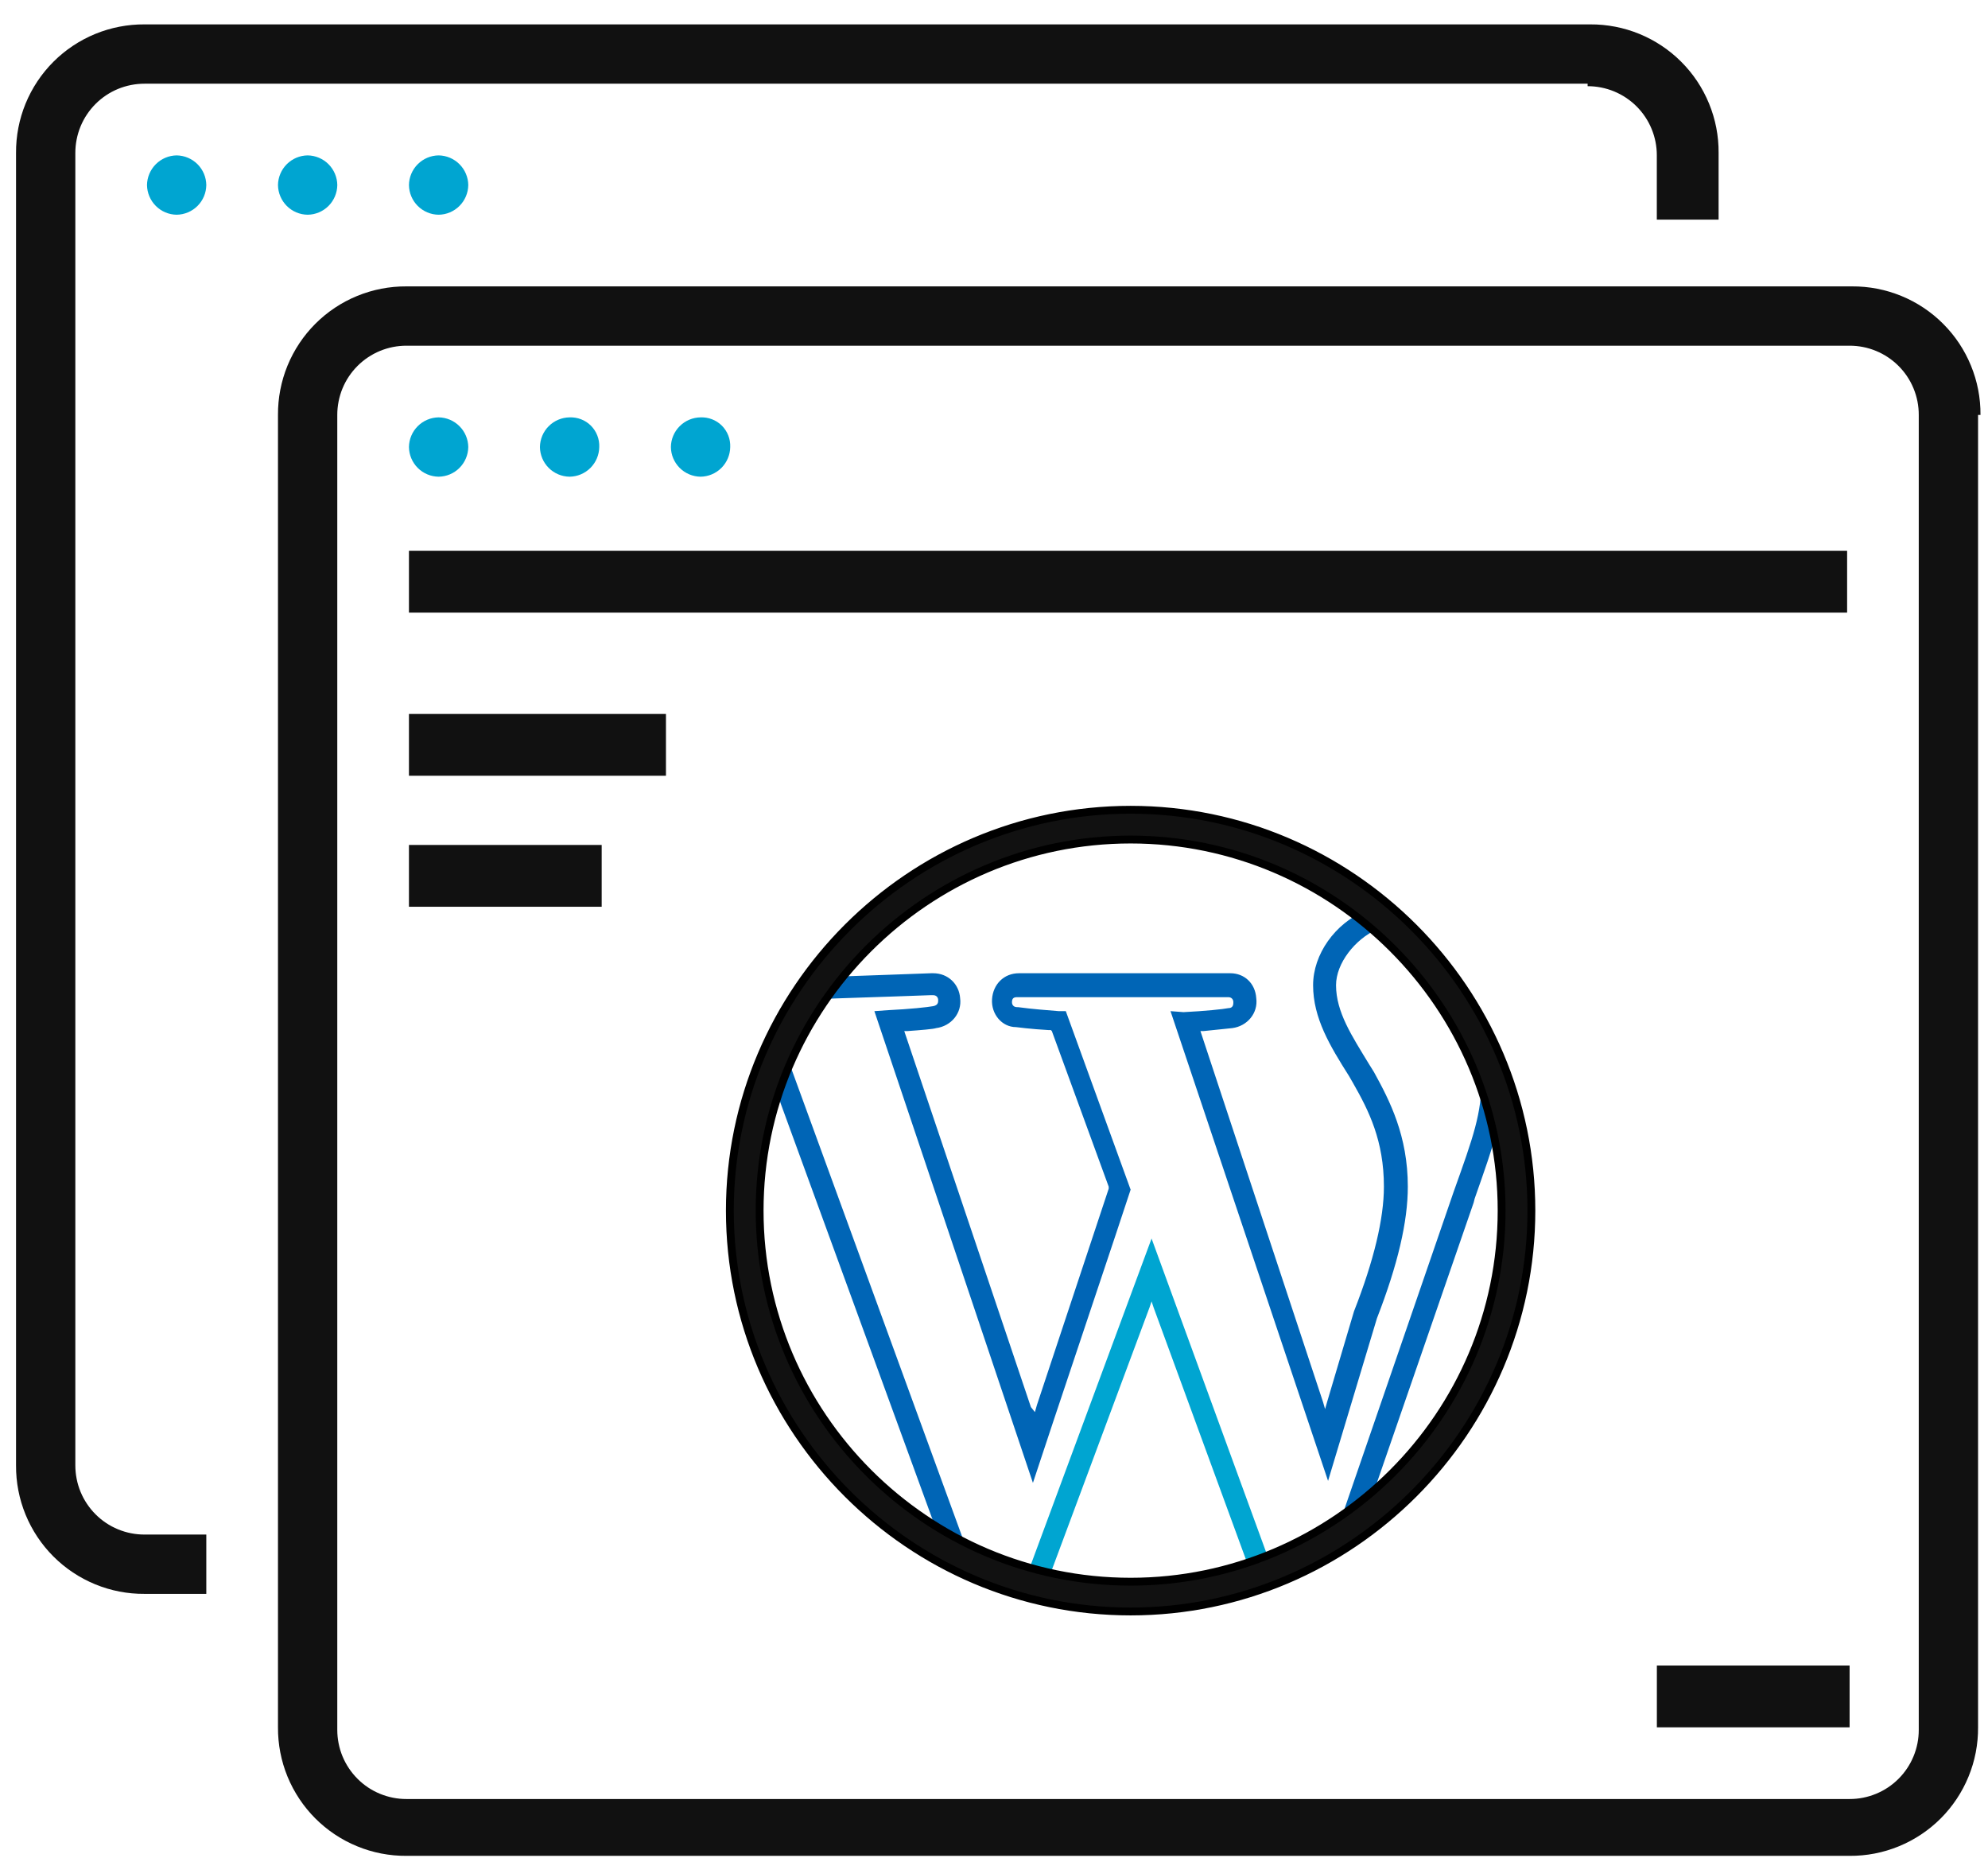 <svg width="76" height="71" viewBox="0 0 76 71" fill="none" xmlns="http://www.w3.org/2000/svg">
<path d="M30.091 40.404L29.304 40.692L36.14 59.42L36.928 59.132L30.091 40.404Z" fill="#0065B6"/>
<path d="M44.024 49.74L44.1 49.969L47.759 59.956L48.522 59.651L44.024 47.338L39.183 60.413L39.945 60.718L43.947 49.969L44.024 49.74Z" fill="#00A5D1"/>
<path d="M56.375 45.813C57.137 43.64 57.48 42.725 57.48 41.201H56.641C56.641 42.573 56.337 43.412 55.574 45.546L51.19 58.278L51.991 58.545L56.337 45.965L56.375 45.813Z" fill="#0065B6"/>
<path d="M53.82 45.356C53.82 43.412 53.134 42.078 52.524 40.972L52.334 40.667C51.686 39.6 51.076 38.685 51.076 37.656C51.076 36.817 51.8 35.902 52.639 35.521L52.219 34.797C51.038 35.292 50.199 36.474 50.199 37.656C50.199 38.914 50.847 39.981 51.571 41.125L51.724 41.391C52.334 42.459 52.906 43.602 52.906 45.356C52.906 46.576 52.524 48.177 51.762 50.121L50.733 53.59L50.657 53.856L50.58 53.59L45.93 39.524L45.892 39.409H46.006C46.349 39.371 46.73 39.333 47.111 39.295C47.683 39.219 48.102 38.723 48.026 38.151C47.988 37.58 47.569 37.198 47.035 37.198H46.997H39.03C38.992 37.198 38.992 37.198 38.954 37.198C38.382 37.198 37.963 37.618 37.925 38.19C37.887 38.761 38.306 39.257 38.84 39.257C38.84 39.257 39.411 39.333 40.097 39.371H40.174L40.212 39.409L42.385 45.356V45.394V45.432L39.64 53.704L39.564 53.971L39.411 53.78L34.608 39.524L34.57 39.409H34.685C35.218 39.371 35.676 39.333 35.79 39.295C36.362 39.219 36.781 38.723 36.705 38.151C36.667 37.618 36.248 37.198 35.676 37.198C35.638 37.198 35.638 37.198 35.599 37.198C35.561 37.198 32.512 37.313 31.216 37.351L31.254 38.19C32.016 38.151 33.541 38.113 35.561 38.037C35.638 38.037 35.638 38.037 35.638 38.037C35.638 38.037 35.638 38.037 35.676 38.037C35.79 38.037 35.866 38.113 35.866 38.228C35.866 38.304 35.866 38.418 35.676 38.456C35.485 38.494 34.761 38.571 33.96 38.609L33.427 38.647L39.488 56.677C40.021 55.038 43.033 46.08 43.223 45.47L40.745 38.647H40.479C40.021 38.609 39.488 38.571 38.916 38.494H38.878C38.763 38.494 38.687 38.418 38.687 38.304C38.687 38.151 38.763 38.113 38.878 38.113H38.916H46.921C46.921 38.113 46.921 38.113 46.959 38.113C47.073 38.113 47.15 38.19 47.15 38.304C47.15 38.38 47.15 38.532 46.959 38.532C46.768 38.571 46.044 38.647 45.244 38.685L44.748 38.647L50.771 56.601L52.639 50.388C53.439 48.329 53.82 46.69 53.82 45.356Z" fill="#0065B6"/>
<path d="M43.223 30.95C34.792 30.95 27.902 37.84 27.902 46.271C27.902 54.702 34.792 61.592 43.223 61.592C51.654 61.592 58.544 54.702 58.544 46.271C58.544 37.84 51.654 30.95 43.223 30.95ZM43.223 60.454C35.415 60.454 29.04 54.079 29.04 46.271C29.04 38.463 35.415 32.088 43.223 32.088C51.031 32.088 57.406 38.463 57.406 46.271C57.406 54.079 51.031 60.454 43.223 60.454Z" fill="#111111" stroke="black" stroke-width="0.3"/>
<path d="M60.694 3.294C61.042 3.294 61.386 3.362 61.707 3.494C62.029 3.627 62.32 3.822 62.566 4.067C62.812 4.313 63.007 4.605 63.139 4.926C63.272 5.247 63.34 5.592 63.339 5.939V8.395H65.701V5.844C65.706 5.198 65.582 4.557 65.336 3.959C65.091 3.361 64.73 2.818 64.272 2.361C63.816 1.904 63.272 1.543 62.674 1.297C62.076 1.052 61.436 0.928 60.789 0.932H5.525C4.879 0.928 4.238 1.052 3.64 1.297C3.043 1.543 2.499 1.904 2.042 2.361C1.585 2.818 1.224 3.361 0.978 3.959C0.733 4.557 0.609 5.198 0.613 5.844V56.007C0.609 56.654 0.733 57.294 0.978 57.892C1.224 58.49 1.585 59.033 2.042 59.49C2.499 59.947 3.043 60.309 3.64 60.554C4.238 60.8 4.879 60.924 5.525 60.919H7.887V58.652H5.525C5.178 58.653 4.834 58.585 4.512 58.452C4.191 58.32 3.899 58.125 3.654 57.879C3.408 57.633 3.213 57.341 3.08 57.02C2.948 56.699 2.88 56.355 2.88 56.007V5.844C2.88 5.497 2.948 5.152 3.08 4.831C3.213 4.51 3.408 4.218 3.654 3.972C3.899 3.727 4.191 3.532 4.512 3.399C4.834 3.267 5.178 3.199 5.525 3.199H60.694V3.294ZM75.713 15.858C75.718 15.212 75.594 14.571 75.348 13.973C75.103 13.375 74.742 12.832 74.284 12.375C73.828 11.918 73.284 11.556 72.686 11.311C72.088 11.066 71.448 10.942 70.801 10.946H15.539C14.893 10.942 14.252 11.066 13.655 11.311C13.056 11.556 12.513 11.918 12.056 12.375C11.599 12.832 11.238 13.375 10.992 13.973C10.747 14.571 10.623 15.212 10.627 15.858V66.02C10.623 66.666 10.747 67.307 10.992 67.905C11.238 68.503 11.599 69.046 12.056 69.503C12.513 69.96 13.056 70.322 13.655 70.567C14.252 70.813 14.893 70.937 15.539 70.932H70.708C71.355 70.937 71.995 70.813 72.593 70.567C73.191 70.322 73.734 69.96 74.192 69.503C74.648 69.046 75.01 68.503 75.255 67.905C75.501 67.307 75.625 66.666 75.62 66.02V15.858H75.713ZM73.353 66.115C73.354 66.463 73.286 66.807 73.153 67.128C73.021 67.449 72.826 67.741 72.58 67.987C72.334 68.233 72.043 68.428 71.721 68.56C71.4 68.693 71.056 68.761 70.708 68.76H15.539C15.192 68.761 14.848 68.693 14.526 68.56C14.205 68.428 13.913 68.233 13.668 67.987C13.422 67.741 13.227 67.449 13.094 67.128C12.962 66.807 12.894 66.463 12.894 66.115V15.858C12.894 15.511 12.962 15.166 13.094 14.845C13.227 14.524 13.422 14.232 13.668 13.986C13.913 13.741 14.205 13.546 14.526 13.413C14.848 13.28 15.192 13.213 15.539 13.213H70.708C71.056 13.213 71.4 13.28 71.721 13.413C72.043 13.546 72.334 13.741 72.58 13.986C72.826 14.232 73.021 14.524 73.153 14.845C73.286 15.166 73.354 15.511 73.353 15.858V66.115Z" fill="#111111"/>
<path d="M11.761 5.939C11.461 5.943 11.175 6.064 10.963 6.276C10.752 6.488 10.631 6.774 10.627 7.073C10.631 7.373 10.752 7.659 10.963 7.871C11.175 8.083 11.461 8.204 11.761 8.207C12.06 8.204 12.347 8.083 12.559 7.871C12.77 7.659 12.891 7.373 12.895 7.073C12.891 6.774 12.77 6.488 12.559 6.276C12.347 6.064 12.06 5.943 11.761 5.939Z" fill="#00A5D1"/>
<path d="M16.768 5.939C16.468 5.943 16.182 6.064 15.97 6.276C15.758 6.488 15.638 6.774 15.634 7.073C15.638 7.373 15.758 7.659 15.97 7.871C16.182 8.083 16.468 8.204 16.768 8.207C17.067 8.204 17.354 8.083 17.565 7.871C17.777 7.659 17.898 7.373 17.902 7.073C17.898 6.774 17.777 6.488 17.565 6.276C17.354 6.064 17.067 5.943 16.768 5.939Z" fill="#00A5D1"/>
<path d="M5.62 7.073C5.624 7.373 5.745 7.659 5.957 7.871C6.168 8.083 6.455 8.204 6.754 8.207C7.053 8.203 7.339 8.082 7.551 7.871C7.763 7.659 7.883 7.373 7.887 7.073C7.883 6.774 7.763 6.488 7.551 6.276C7.339 6.064 7.053 5.944 6.754 5.939C6.455 5.943 6.168 6.064 5.957 6.276C5.745 6.488 5.624 6.774 5.62 7.073Z" fill="#00A5D1"/>
<path d="M15.634 21.053H70.614V23.415H15.634V21.053ZM15.634 27.288H25.459V29.65H15.634V27.288ZM15.634 32.295H23.002V34.657H15.634V32.295Z" fill="#111111"/>
<path d="M21.775 15.952C21.475 15.956 21.189 16.077 20.977 16.289C20.765 16.5 20.645 16.787 20.641 17.086C20.645 17.386 20.765 17.672 20.977 17.884C21.189 18.096 21.475 18.216 21.775 18.22C22.074 18.216 22.36 18.096 22.572 17.884C22.784 17.672 22.905 17.386 22.909 17.086C22.915 16.936 22.89 16.785 22.835 16.645C22.78 16.504 22.697 16.377 22.591 16.27C22.484 16.163 22.357 16.08 22.216 16.026C22.076 15.971 21.925 15.946 21.775 15.952Z" fill="#00A5D1"/>
<path d="M16.768 15.952C16.468 15.956 16.182 16.077 15.97 16.289C15.758 16.5 15.638 16.787 15.634 17.086C15.638 17.386 15.758 17.672 15.97 17.884C16.182 18.096 16.468 18.216 16.768 18.22C17.067 18.216 17.354 18.096 17.565 17.884C17.777 17.672 17.898 17.386 17.902 17.086C17.898 16.787 17.777 16.5 17.565 16.289C17.354 16.077 17.067 15.956 16.768 15.952Z" fill="#00A5D1"/>
<path d="M26.782 15.952C26.482 15.956 26.196 16.077 25.984 16.289C25.772 16.5 25.651 16.787 25.648 17.086C25.651 17.386 25.772 17.672 25.984 17.884C26.196 18.096 26.482 18.216 26.782 18.22C27.081 18.216 27.367 18.096 27.579 17.884C27.791 17.672 27.912 17.386 27.916 17.086C27.922 16.936 27.897 16.785 27.842 16.645C27.787 16.504 27.704 16.377 27.598 16.27C27.491 16.163 27.363 16.08 27.223 16.026C27.082 15.971 26.932 15.946 26.782 15.952Z" fill="#00A5D1"/>
<path d="M63.341 63.658H70.709V66.02H63.341V63.658Z" fill="#111111"/>
</svg>
